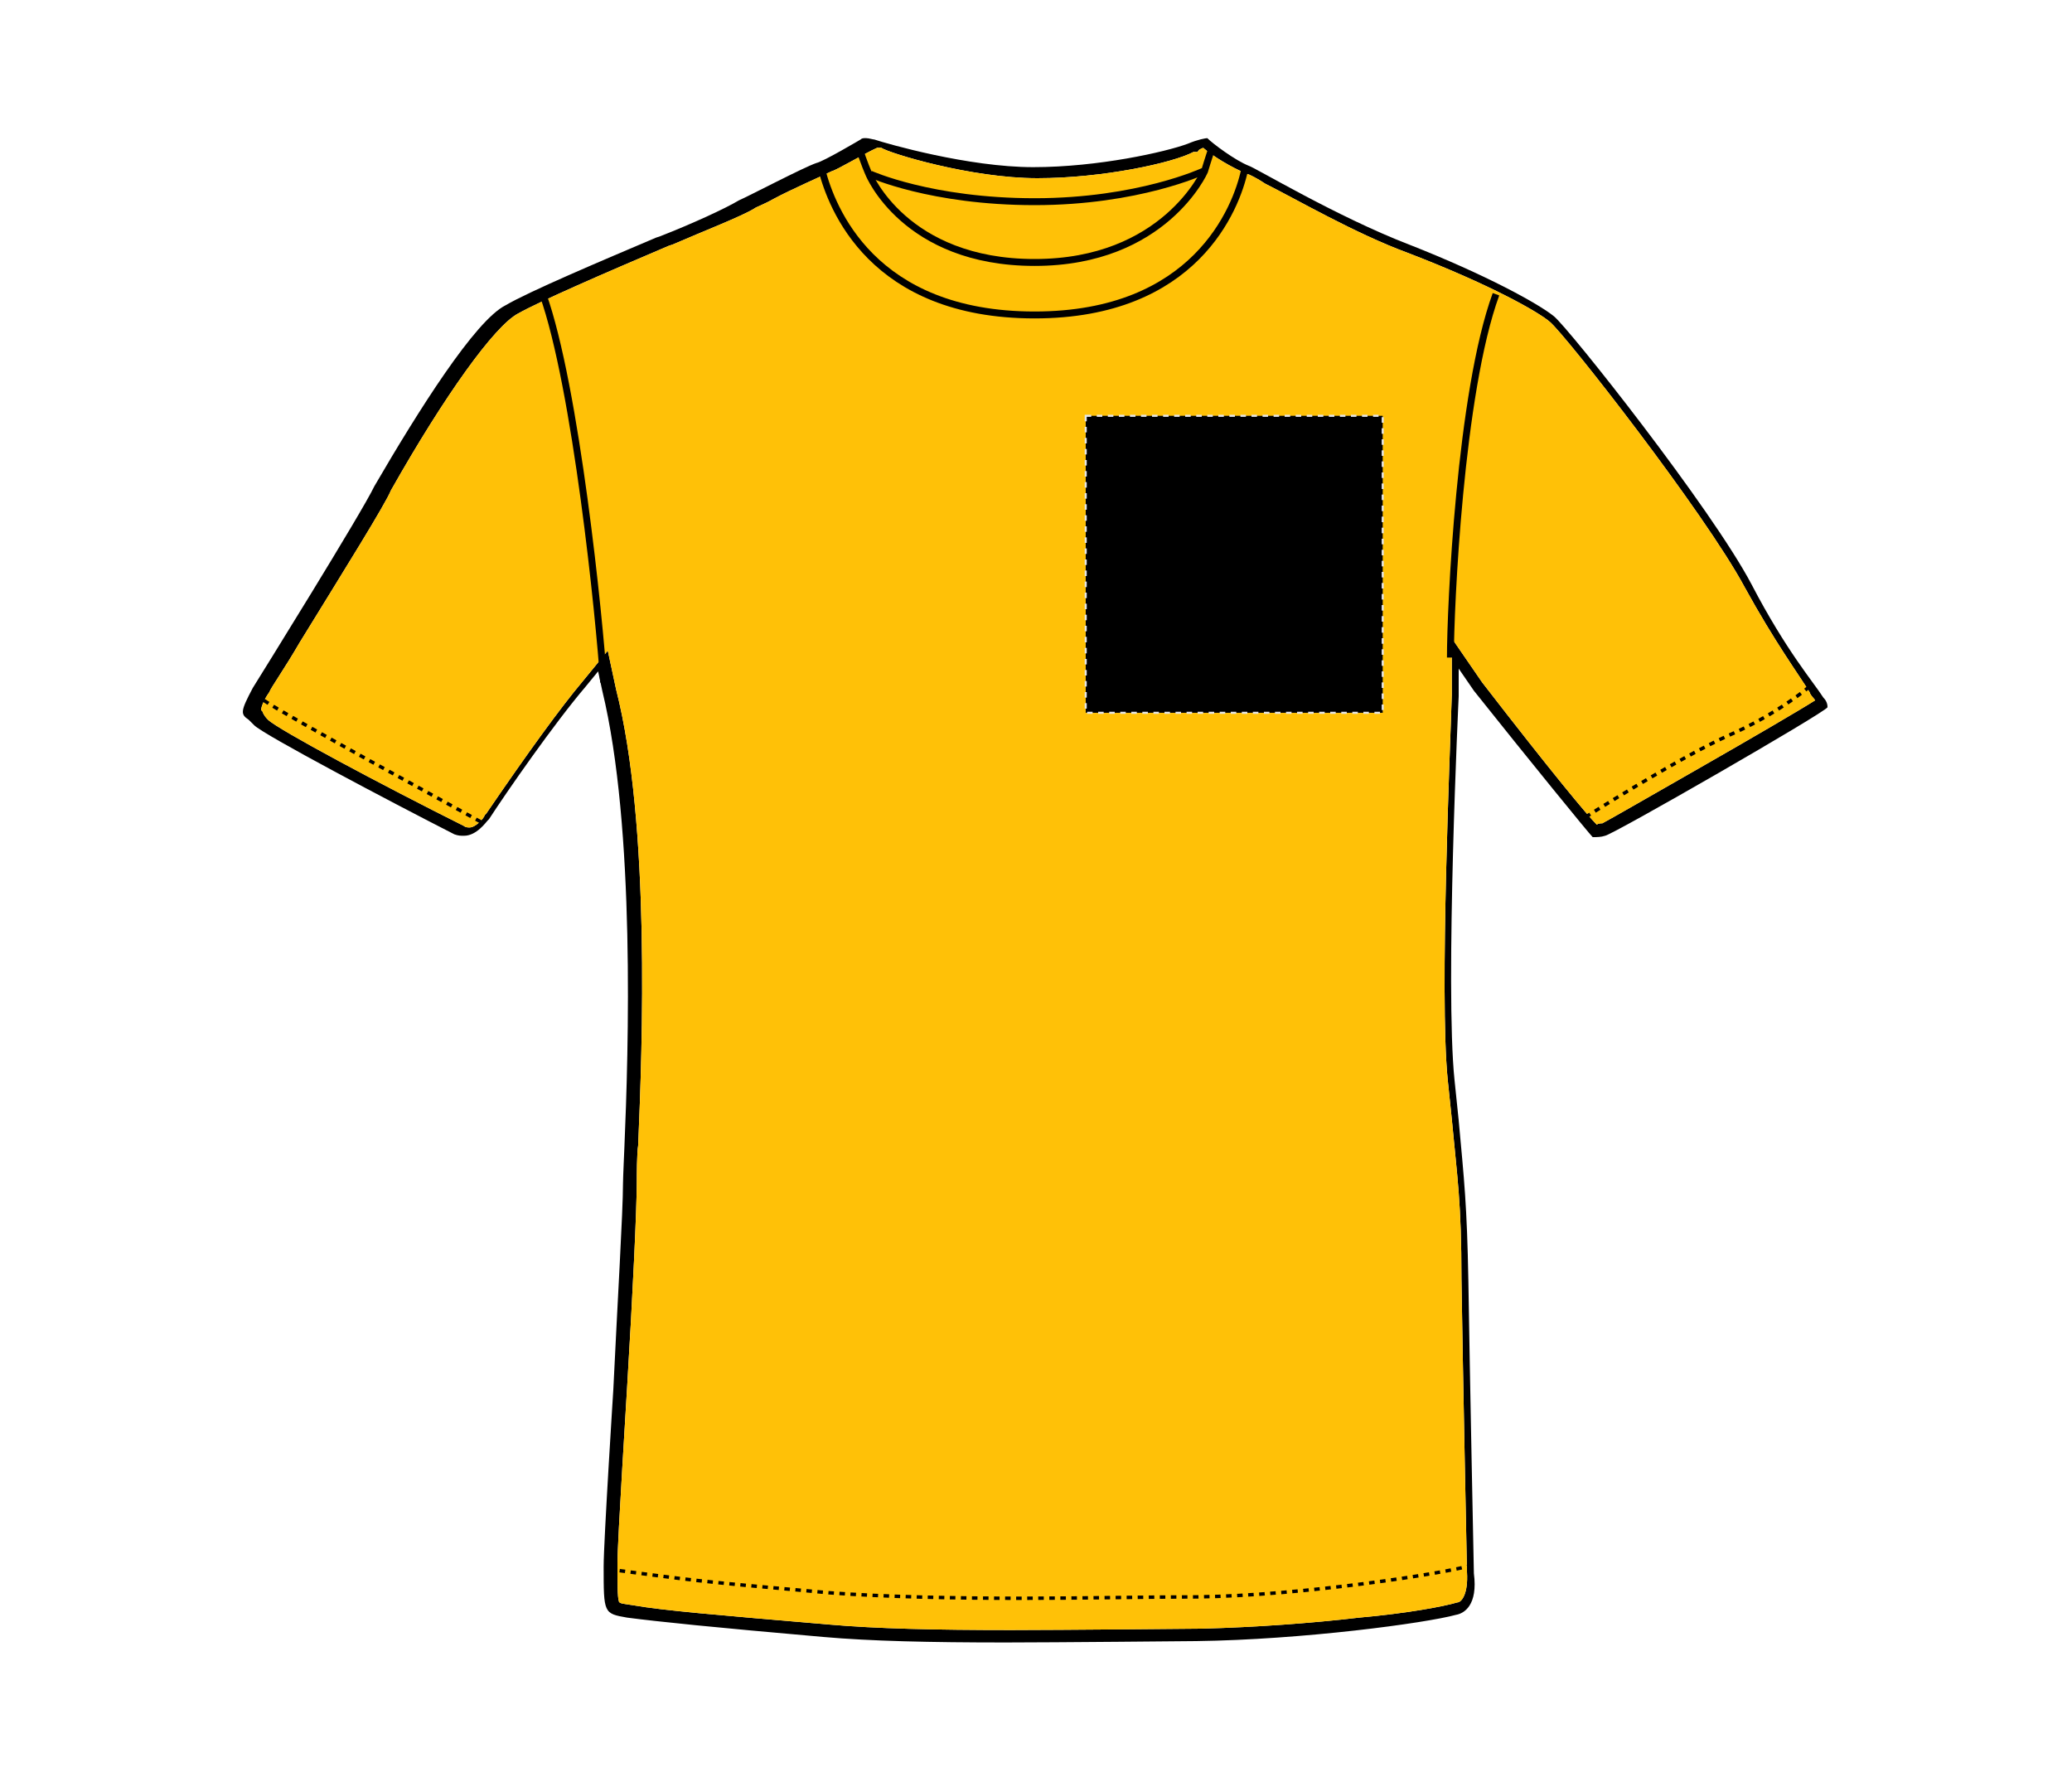 <?xml version="1.0" encoding="UTF-8"?>
<svg xmlns="http://www.w3.org/2000/svg" xmlns:xlink="http://www.w3.org/1999/xlink" version="1.1" id="Layer_1" x="0px" y="0px" viewBox="0 0 150 129" style="enable-background:new 0 0 150 129;" xml:space="preserve">
<style type="text/css">
	.st0{fill:#FFC107;}
	.st1{fill:none;stroke:#000000;stroke-width:0.25;stroke-dasharray:0.4;}
	.st2{fill:none;stroke:#000000;stroke-width:0.5;}
	.st3{stroke:#E6E6E6;stroke-width:0.15;stroke-dasharray:0.4;}
</style>
<g>
	<path d="M132,50.5c-0.7-1.1-2.7-3.4-5.2-8.2c-2.9-5.5-13.2-18.5-14.3-19.4c-1.1-0.9-4.9-3-10.5-5.2c-5.2-2-11.2-5.6-11.6-5.7   c-1-0.4-2.6-1.6-3-2c-0.1,0-0.7,0.1-1.4,0.4c-1.6,0.6-6.5,1.7-11.2,1.7s-10.6-1.7-11.5-2c-0.1,0-0.4-0.1-0.6-0.1s-0.3,0-0.4,0.1   c0,0-2.7,1.6-3.2,1.7c-0.9,0.3-4.9,2.4-5.6,2.7c-1,0.6-3.4,1.7-5.7,2.6l-0.3,0.1c-4,1.7-9.2,3.9-10.9,4.9   c-2.2,1.1-6.3,7.6-9.5,13.1c-0.9,1.9-8.3,13.8-8.8,14.6c-0.9,1.7-0.9,1.9-0.3,2.3c0.1,0.1,0.3,0.3,0.4,0.4   c0.7,0.7,9.8,5.5,14.5,7.9c0.3,0.1,0.4,0.1,0.7,0.1c0.9,0,1.6-1,1.7-1.1l0.1-0.1c1.3-2,4.7-6.9,7-9.6l0.9-1.1l0.3,1.4   c2.4,9.9,1.9,26.1,1.6,33.1c0,0-0.1,2.2-0.1,2.6c0,2-0.4,8.6-0.7,14.9c0,0-0.7,11-0.7,12.8c0,3.4,0,3.4,1.7,3.7   c2.3,0.3,6.2,0.7,14.2,1.4c3.4,0.3,7.7,0.4,13.2,0.4c3.4,0,13.8-0.1,13.8-0.1c7.7-0.1,16.6-1.3,18.8-1.9c0.6-0.1,1.6-0.7,1.3-3   c0,0-0.3-14.6-0.4-21.2c-0.1-5.5-0.3-7.2-0.7-11.6l-0.3-2.9c-0.7-6.7,0.3-27.8,0.3-27.8v-2l1.1,1.6c3.9,4.9,8.3,10.3,8.6,10.6   c0.3,0,0.6,0,0.9-0.1c0.6-0.1,15.9-8.9,16.1-9.3C132.3,51.1,132.3,50.8,132,50.5z M123.2,55.5c-3.5,2-6.8,3.9-7.2,4.1   c-0.1,0-0.3,0-0.4,0.1c-0.7-0.7-3.2-3.7-8.3-10.3l-1.1-1.6l-1.1-1.6v4.1c-0.1,3.6-0.9,21.7-0.3,27.8l0.3,2.9   c0.4,4.3,0.7,6,0.7,11.6c0.1,6.6,0.4,21.2,0.4,21.2c0.1,1.6-0.4,2.2-0.7,2.2c-1,0.3-3.7,0.8-7.1,1.1c-3.4,0.4-7.5,0.7-11.4,0.8   c-0.1,0-10.3,0.1-13.8,0.1c-5.5,0-9.8-0.1-13.2-0.4c-8.2-0.7-11.9-1-14.2-1.4c-0.6-0.1-1-0.1-1-0.3c-0.1-0.3-0.1-1.3-0.1-2.7   c0-1.7,0.7-12.6,0.7-12.8c0.4-6.6,0.7-12.9,0.7-14.9c0-0.3,0-2,0.1-2.6c0.3-7.1,0.9-23.2-1.6-33L44,47.1l-0.9,1.1l-0.9,1.1   c-1.6,1.9-4,5.2-7,9.6L35.1,59c-0.1,0.3-0.7,0.9-1.1,0.9c-0.1,0-0.3,0-0.4-0.1c-6-3-13.5-7-14.2-7.7c-0.1-0.1-0.3-0.3-0.4-0.6   l-0.1-0.1c0-0.1,0.1-0.6,0.6-1.3c0.1-0.3,1.1-1.7,2.2-3.6c3.2-5.2,6.2-10,6.6-11c3.9-6.9,7.5-11.9,9.2-12.8   c1.6-0.9,6.2-2.9,10.9-4.9l0.3-0.1c2.3-1,4.9-2,5.9-2.6c0.1-0.1,0.7-0.3,1.4-0.7c1.3-0.7,3.6-1.7,4.2-2c0.4-0.1,2.4-1.3,3.3-1.7   c0,0,0.1,0,0.3,0c0.6,0.4,6.5,2.2,11.3,2.2c4.7,0,9.8-1.1,11.3-1.9h0.3c0.1-0.2,0.2-0.2,0.4-0.3c0.7,0.6,2,1.4,3.2,1.9   c0.1,0,0.7,0.3,1.3,0.7c2.2,1.1,6.5,3.6,10.3,5c6,2.3,9.5,4.3,10.3,5c1.1,0.9,11.2,13.8,14.1,19.2c2.2,4,3.9,6.3,4.7,7.6   c0.1,0.3,0.3,0.4,0.4,0.6C130.3,51.4,126.7,53.5,123.2,55.5z"></path>
	<path class="st0" d="M131.4,50.7c-1.1,0.7-4.7,2.8-8.2,4.8c-3.5,2-6.8,3.9-7.2,4.1c-0.1,0-0.3,0-0.4,0.1c-0.7-0.7-3.2-3.7-8.3-10.3   l-1.1-1.6l-1.1-1.6v4.1c-0.1,3.6-0.9,21.7-0.3,27.8l0.3,2.9c0.4,4.3,0.7,6,0.7,11.6c0.1,6.6,0.4,21.2,0.4,21.2   c0.1,1.6-0.4,2.2-0.7,2.2c-1,0.3-3.7,0.8-7.1,1.1c-3.4,0.4-7.5,0.7-11.4,0.8c-0.1,0-10.3,0.1-13.8,0.1c-5.5,0-9.8-0.1-13.2-0.4   c-8.2-0.7-11.9-1-14.2-1.4c-0.6-0.1-1-0.1-1-0.3c-0.1-0.3-0.1-1.3-0.1-2.7c0-1.7,0.7-12.6,0.7-12.8c0.4-6.6,0.7-12.9,0.7-14.9   c0-0.3,0-2,0.1-2.6c0.3-7.1,0.9-23.2-1.6-33L44,47.1l-0.9,1.1l-0.9,1.1c-1.6,1.9-4,5.2-7,9.6L35.1,59c-0.1,0.3-0.7,0.9-1.1,0.9   c-0.1,0-0.3,0-0.4-0.1c-6-3-13.5-7-14.2-7.7c-0.1-0.1-0.3-0.3-0.4-0.6l-0.1-0.1c0-0.1,0.1-0.6,0.6-1.3c0.1-0.3,1.1-1.7,2.2-3.6   c3.2-5.2,6.2-10,6.6-11c3.9-6.9,7.5-11.9,9.2-12.8c1.6-0.9,6.2-2.9,10.9-4.9l0.3-0.1c2.3-1,4.9-2,5.9-2.6c0.1-0.1,0.7-0.3,1.4-0.7   c1.3-0.7,3.6-1.7,4.2-2c0.4-0.1,2.4-1.3,3.3-1.7c0,0,0.1,0,0.3,0c0.6,0.4,6.5,2.2,11.3,2.2c4.7,0,9.8-1.1,11.3-1.9h0.3   c0.1-0.2,0.2-0.2,0.4-0.3c0.7,0.6,2,1.4,3.2,1.9c0.1,0,0.7,0.3,1.3,0.7c2.2,1.1,6.5,3.6,10.3,5c6,2.3,9.5,4.3,10.3,5   c1.1,0.9,11.2,13.8,14.1,19.2c2.2,4,3.9,6.3,4.7,7.6C131.1,50.4,131.3,50.5,131.4,50.7z"></path>
	<path class="st1" d="M106.6,113.3c-2,0.6-12.2,2.2-19.9,2.3c-3.7,0-8.2,0.1-12.8,0.1c-4.9,0-9.8-0.1-13.9-0.4   c-10.3-0.9-9.8-0.9-15.9-1.7"></path>
	<path class="st1" d="M131,49.7c0,0-2.3,2-6,3.6c-3.7,1.7-10.3,5.9-10.3,5.9"></path>
	<path class="st1" d="M19.1,50.7c1.4,1,14.3,8,15.9,8.9"></path>
	<path class="st2" d="M105,47.6c0-3.6,0.7-19.2,3.3-26.3"></path>
	<path class="st2" d="M43.7,49.4c-0.3-4.6-2-21.4-4.4-28.1"></path>
	<path class="st2" d="M59.5,12.3c0.7,2.7,3.6,10.5,15.4,10.5c11.6,0,14.6-7.7,15.2-10.5"></path>
	<path class="st2" d="M63,12.6c0,0,4.4,2,11.9,2s12.2-2.2,12.2-2.2"></path>
	<path class="st2" d="M62.2,10.7c0.3,1,0.7,1.9,0.7,1.9s2.6,6.4,12,6.4s12.3-6.6,12.3-6.6s0.3-1,0.6-1.9"></path>
</g>
<rect id="t-shirt-left-breast-garmentscreenbounds" x="78.6" y="30.1" class="st3" width="21.5" height="21.5"></rect>
</svg>
